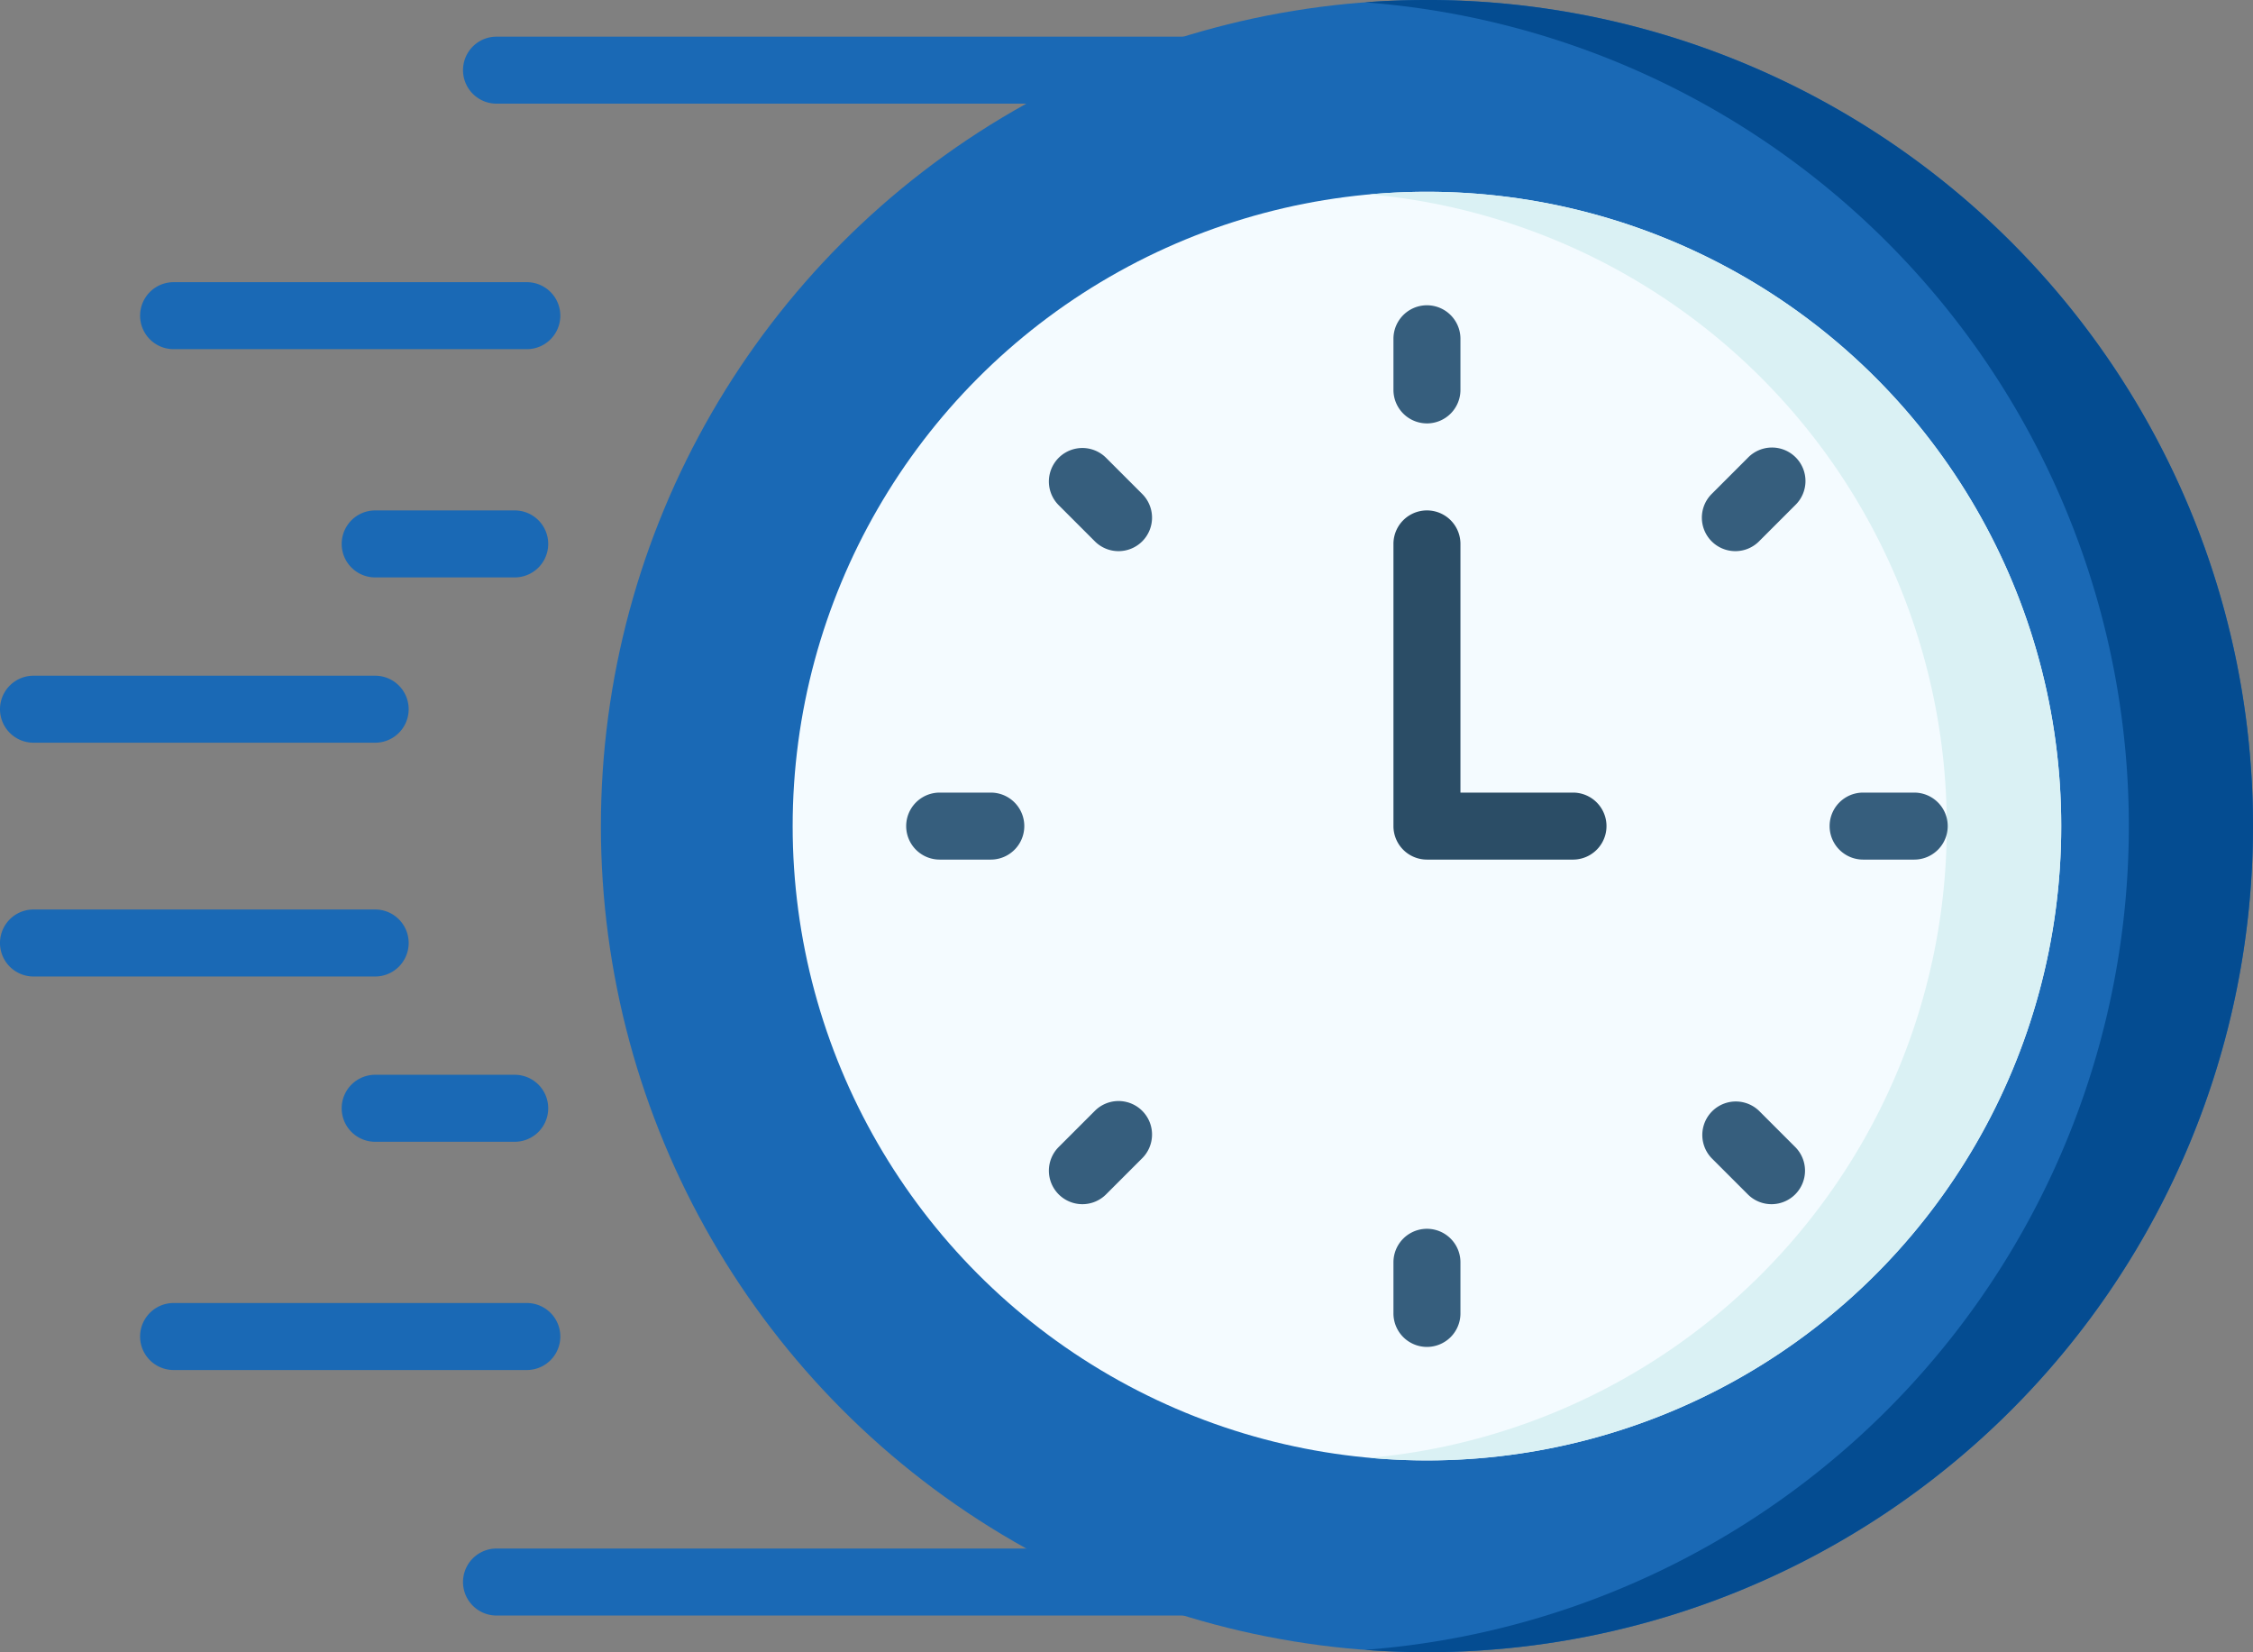 <svg xmlns="http://www.w3.org/2000/svg" width="226.648" height="166.197" viewBox="0 0 226.648 166.197"><rect x="0" y="0" width="226.648" height="166.197" fill="#808080" stroke="none"/><g transform="translate(0 -68.279)"><g transform="translate(0 71.967)"><g transform="translate(46.579)"><path d="M177.628,83.348H108.592a3.369,3.369,0,0,1,0-6.738h69.035a3.369,3.369,0,1,1,0,6.738Z" transform="translate(-105.223 -76.61)" fill="#1a69b5"/></g><g transform="translate(14.094 24.697)"><path d="M70.742,139.139H35.207a3.369,3.369,0,1,1,0-6.738H70.742a3.369,3.369,0,0,1,0,6.738Z" transform="translate(-31.838 -132.401)" fill="#1a69b5"/></g><g transform="translate(34.373 47.657)"><path d="M95.056,191.005H81.019a3.369,3.369,0,0,1,0-6.738H95.057a3.369,3.369,0,1,1,0,6.738Z" transform="translate(-77.65 -184.267)" fill="#1a69b5"/></g><g transform="translate(0 64.284)"><path d="M37.743,228.566H3.369a3.369,3.369,0,0,1,0-6.738H37.742a3.369,3.369,0,0,1,0,6.738Z" transform="translate(0 -221.828)" fill="#1a69b5"/></g><g transform="translate(46.579 152.083)"><path d="M182.12,426.907H108.592a3.369,3.369,0,0,1,0-6.739H182.12a3.369,3.369,0,0,1,0,6.739Z" transform="translate(-105.223 -420.168)" fill="#1a69b5"/></g><g transform="translate(14.094 127.386)"><path d="M70.742,371.116H35.207a3.369,3.369,0,0,1,0-6.739H70.742a3.369,3.369,0,0,1,0,6.739Z" transform="translate(-31.838 -364.377)" fill="#1a69b5"/></g><g transform="translate(34.373 104.427)"><path d="M95.056,319.25H81.019a3.369,3.369,0,0,1,0-6.739H95.057a3.369,3.369,0,0,1,0,6.739Z" transform="translate(-77.65 -312.511)" fill="#1a69b5"/></g><g transform="translate(0 87.8)"><path d="M37.743,281.69H3.369a3.369,3.369,0,0,1,0-6.739H37.742a3.369,3.369,0,0,1,0,6.739Z" transform="translate(0 -274.951)" fill="#1a69b5"/></g></g><circle cx="83.099" cy="83.099" r="83.099" transform="translate(60.45 68.279)" fill="#1a69b5"/><path d="M316.406,68.279q-3.155,0-6.252.233a83.1,83.1,0,0,1,0,165.731q3.1.23,6.252.233a83.1,83.1,0,1,0,0-166.2Z" transform="translate(-172.858)" fill="#044c91"/><circle cx="63.808" cy="63.808" r="63.808" transform="translate(79.74 87.569)" fill="#f4fbff"/><path d="M317.028,111.855c-1.942,0-3.861.092-5.758.262a63.807,63.807,0,0,1,0,127.094c1.9.17,3.817.261,5.758.261a63.808,63.808,0,1,0,0-127.617Z" transform="translate(-173.48 -24.286)" fill="#daf1f4"/><g transform="translate(91.158 98.987)"><g transform="translate(49.021)"><path d="M320.037,149.531a3.369,3.369,0,0,1-3.37-3.369v-5.143a3.369,3.369,0,0,1,6.739,0v5.143a3.369,3.369,0,0,1-3.369,3.37Z" transform="translate(-316.667 -137.649)" fill="#365e7d"/></g><g transform="translate(80.047 14.358)"><path d="M390.126,180.459a3.369,3.369,0,0,1-2.383-5.752l3.637-3.637a3.37,3.37,0,1,1,4.765,4.765l-3.637,3.637a3.359,3.359,0,0,1-2.382.987Z" transform="translate(-386.756 -170.084)" fill="#365e7d"/></g><g transform="translate(92.899 49.021)"><path d="M424.3,255.128h-5.142a3.369,3.369,0,1,1,0-6.739H424.3a3.369,3.369,0,1,1,0,6.739Z" transform="translate(-415.789 -248.389)" fill="#365e7d"/></g><g transform="translate(80.047 80.048)"><path d="M393.762,328.854a3.361,3.361,0,0,1-2.383-.987l-3.637-3.637a3.37,3.37,0,0,1,4.765-4.765l3.637,3.637a3.369,3.369,0,0,1-2.382,5.752Z" transform="translate(-386.756 -318.479)" fill="#365e7d"/></g><g transform="translate(49.021 92.9)"><path d="M320.037,359.392a3.369,3.369,0,0,1-3.37-3.37V350.88a3.369,3.369,0,0,1,6.739,0v5.143A3.369,3.369,0,0,1,320.037,359.392Z" transform="translate(-316.667 -347.511)" fill="#365e7d"/></g><g transform="translate(14.358 80.048)"><path d="M241.732,328.854a3.369,3.369,0,0,1-2.382-5.752l3.637-3.637a3.369,3.369,0,1,1,4.765,4.765l-3.637,3.637a3.359,3.359,0,0,1-2.382.987Z" transform="translate(-238.362 -318.479)" fill="#365e7d"/></g><g transform="translate(0 49.021)"><path d="M214.44,255.128H209.3a3.369,3.369,0,0,1,0-6.739h5.143a3.369,3.369,0,0,1,0,6.739Z" transform="translate(-205.928 -248.389)" fill="#365e7d"/></g><g transform="translate(14.358 14.358)"><path d="M245.368,180.459a3.359,3.359,0,0,1-2.382-.987l-3.637-3.637a3.369,3.369,0,1,1,4.765-4.765l3.637,3.637a3.369,3.369,0,0,1-2.382,5.752Z" transform="translate(-238.362 -170.084)" fill="#365e7d"/></g></g><g transform="translate(140.179 119.623)"><path d="M334.786,219.39H320.037a3.369,3.369,0,0,1-3.37-3.37V187.635a3.369,3.369,0,0,1,6.739,0v25.016h11.38a3.37,3.37,0,0,1,0,6.739Z" transform="translate(-316.667 -184.266)" fill="#2b4d66"/></g></g></svg>